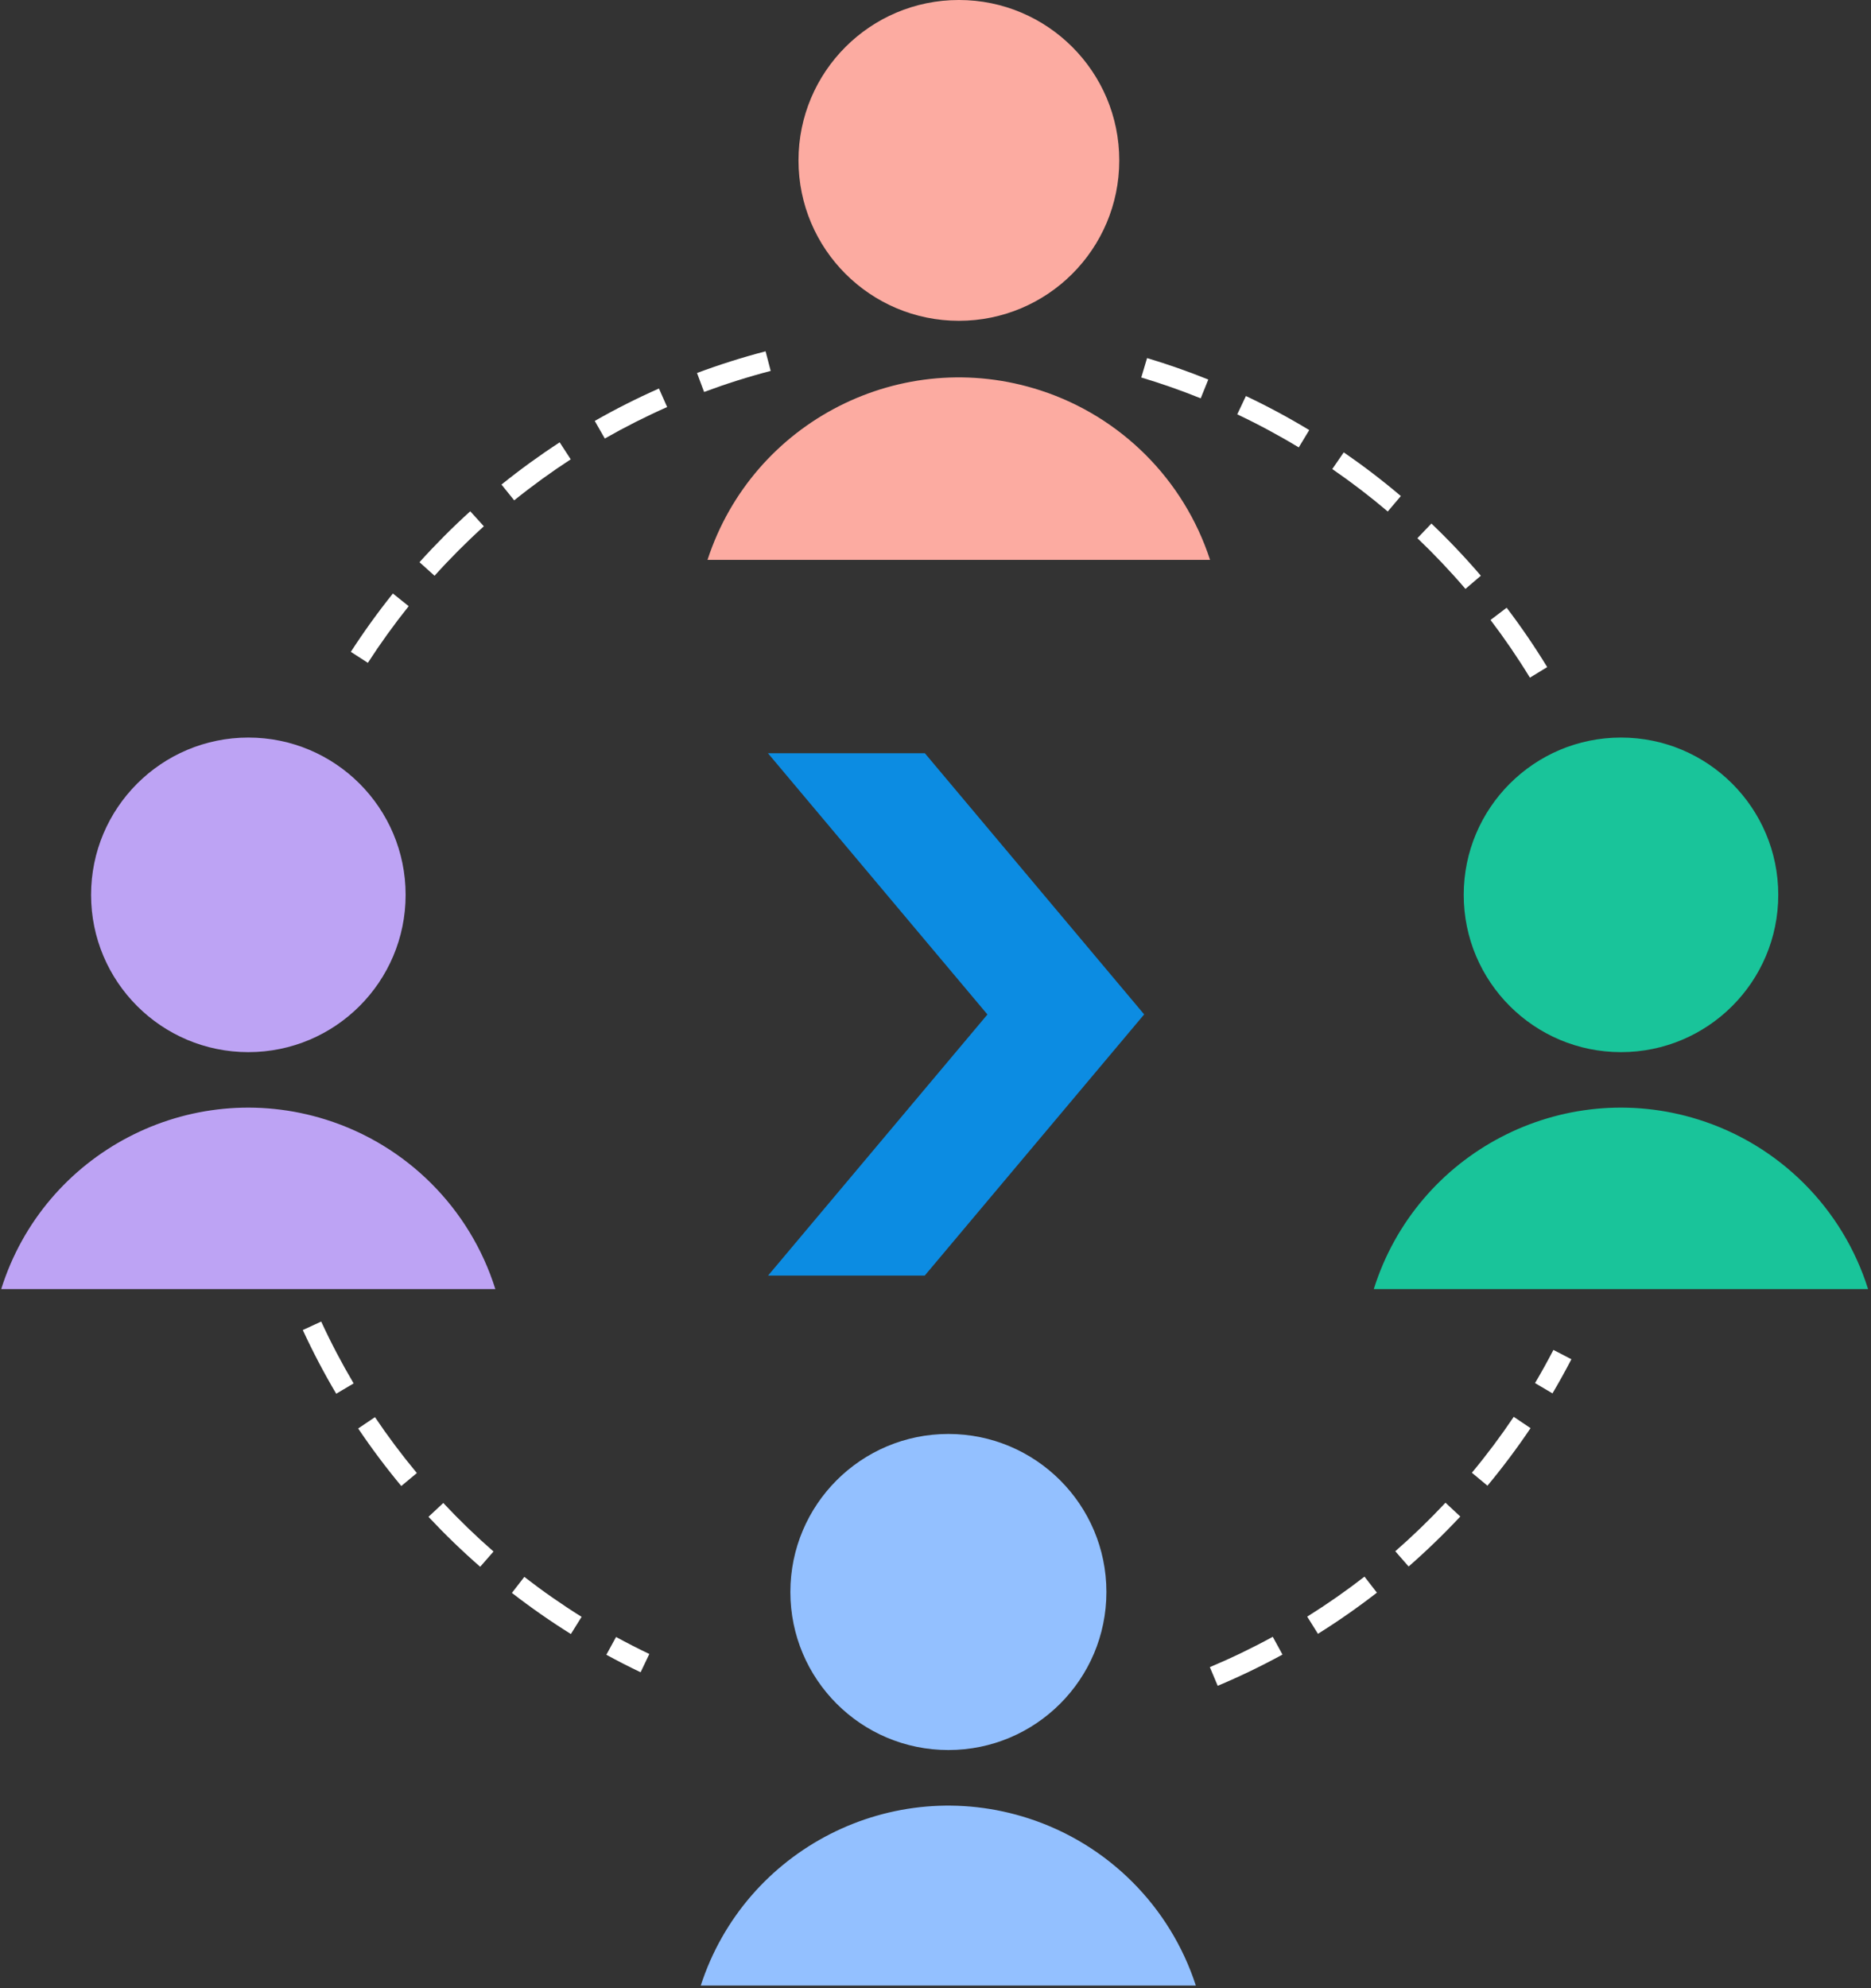 <svg width="352" height="374" viewBox="0 0 352 374" fill="none" xmlns="http://www.w3.org/2000/svg">
<rect x="0" y="0" width="352" height="374" fill="#333333" stroke="none"/>
<g clip-path="url(#clip0_62_539)">
<path d="M174.002 141.696H144.482L185.77 190.835L144.504 239.949H173.977L215.258 190.82L174.002 141.696Z" fill="#0C8CE2"/>
<path d="M0.225 242.498C8.283 216.826 35.628 202.547 61.301 210.606C76.508 215.38 88.419 227.291 93.193 242.498" fill="#BDA3F4"/>
<path d="M304.968 138.743C321.309 138.745 334.555 151.993 334.553 168.334C334.551 184.675 321.303 197.921 304.962 197.919C288.623 197.917 275.379 184.673 275.377 168.334C275.377 151.992 288.625 138.743 304.968 138.743Z" fill="#19C49A"/>
<path d="M258.455 242.497C266.524 216.817 293.882 202.54 319.563 210.609C334.766 215.386 346.675 227.294 351.452 242.497" fill="#19C49A"/>
<path d="M180.399 60.347C197.064 60.347 210.573 46.837 210.573 30.172C210.573 13.508 197.064 -0.002 180.399 -0.002C163.734 -0.002 150.225 13.508 150.225 30.172C150.225 46.837 163.734 60.347 180.399 60.347Z" fill="#FCABA1"/>
<path d="M178.426 329.201C194.844 329.201 208.154 315.891 208.154 299.473C208.154 283.054 194.844 269.744 178.426 269.744C162.007 269.744 148.697 283.054 148.697 299.473C148.697 315.891 162.007 329.201 178.426 329.201Z" fill="#93C0FF"/>
<path d="M133.109 105.318C141.618 79.21 169.679 64.943 195.787 73.451C210.889 78.373 222.731 90.215 227.653 105.318" fill="#FCABA1"/>
<path d="M131.836 373.503C140.197 347.783 167.825 333.709 193.546 342.07C208.45 346.915 220.135 358.6 224.979 373.503" fill="#93C0FF"/>
<path d="M46.723 138.743C63.064 138.743 76.311 151.99 76.311 168.331C76.311 184.672 63.064 197.919 46.723 197.919C30.382 197.919 17.137 184.674 17.135 168.334C17.133 151.993 30.379 138.745 46.72 138.743L46.723 138.743Z" fill="#BDA3F4"/>
<path d="M120.519 314.573C118.352 313.539 116.183 312.43 114.075 311.278L115.902 307.934C117.95 309.052 120.056 310.129 122.16 311.134L120.519 314.573ZM107.403 307.378C103.593 305 99.861 302.397 96.308 299.642L98.644 296.631C102.094 299.307 105.719 301.835 109.42 304.145L107.403 307.378ZM90.34 294.729C86.954 291.775 83.682 288.613 80.613 285.331L83.397 282.728C86.379 285.916 89.558 288.988 92.846 291.858L90.34 294.729ZM75.497 279.535C72.618 276.075 69.889 272.433 67.383 268.712L70.545 266.583C72.978 270.199 75.63 273.736 78.426 277.097L75.497 279.535ZM63.254 262.175C60.963 258.305 58.848 254.274 56.967 250.196L60.428 248.6C62.254 252.56 64.309 256.475 66.532 260.234L63.254 262.175Z" fill="white"/>
<path d="M69.207 124.688L66.006 122.621C68.441 118.851 71.102 115.159 73.915 111.648L76.889 114.03C74.156 117.442 71.572 121.028 69.207 124.688ZM81.753 108.307L78.921 105.757C81.924 102.423 85.135 99.2 88.47 96.178L91.03 99.001C87.791 101.937 84.669 105.068 81.753 108.307ZM96.737 94.121L94.346 91.153C97.849 88.331 101.533 85.658 105.294 83.21L107.373 86.405C103.719 88.783 100.141 91.379 96.737 94.121ZM113.783 82.492L111.895 79.182C115.797 76.954 119.86 74.903 123.971 73.085L125.512 76.571C121.52 78.337 117.574 80.329 113.783 82.492ZM132.466 73.735L131.132 70.166C135.344 68.591 139.685 67.218 144.031 66.085L144.993 69.773C140.771 70.874 136.557 72.206 132.466 73.735Z" fill="white"/>
<path d="M287.83 127.474C285.556 123.751 283.063 120.101 280.421 116.624L283.454 114.318C286.174 117.896 288.741 121.655 291.082 125.489L287.83 127.474ZM275.703 110.779C272.865 107.461 269.824 104.252 266.666 101.241L269.295 98.483C272.546 101.582 275.676 104.885 278.599 108.3L275.703 110.779ZM261.084 96.218C257.755 93.393 254.245 90.707 250.649 88.234L252.808 85.094C256.51 87.639 260.123 90.404 263.549 93.313L261.084 96.218ZM244.341 84.162C240.6 81.898 236.707 79.806 232.77 77.943L234.4 74.498C238.455 76.416 242.463 78.571 246.313 80.902L244.341 84.162ZM225.895 74.931C222.243 73.457 218.481 72.138 214.713 71.01L215.805 67.359C219.686 68.521 223.56 69.879 227.322 71.397L225.895 74.931Z" fill="white"/>
<path d="M229.093 317.12L227.615 313.607C231.64 311.914 235.622 309.995 239.45 307.9L241.28 311.244C237.337 313.4 233.237 315.377 229.093 317.12ZM247.954 307.339L245.933 304.107C249.63 301.796 253.255 299.265 256.707 296.585L259.044 299.596C255.491 302.354 251.76 304.959 247.954 307.339ZM265.011 294.678L262.503 291.808C265.789 288.936 268.966 285.863 271.947 282.673L274.732 285.274C271.665 288.557 268.393 291.722 265.011 294.678ZM279.843 279.476L276.912 277.04C279.7 273.687 282.349 270.148 284.788 266.523L287.95 268.65C285.44 272.382 282.712 276.024 279.843 279.476ZM292.075 262.111L288.794 260.172C289.998 258.135 291.161 256.035 292.251 253.935L295.634 255.689C294.512 257.853 293.315 260.013 292.075 262.111Z" fill="white"/>
</g>
<defs>
<clipPath id="clip0_62_539">
<rect width="351.229" height="373.503" fill="white" transform="translate(0.225)"/>
</clipPath>
</defs>
</svg>
